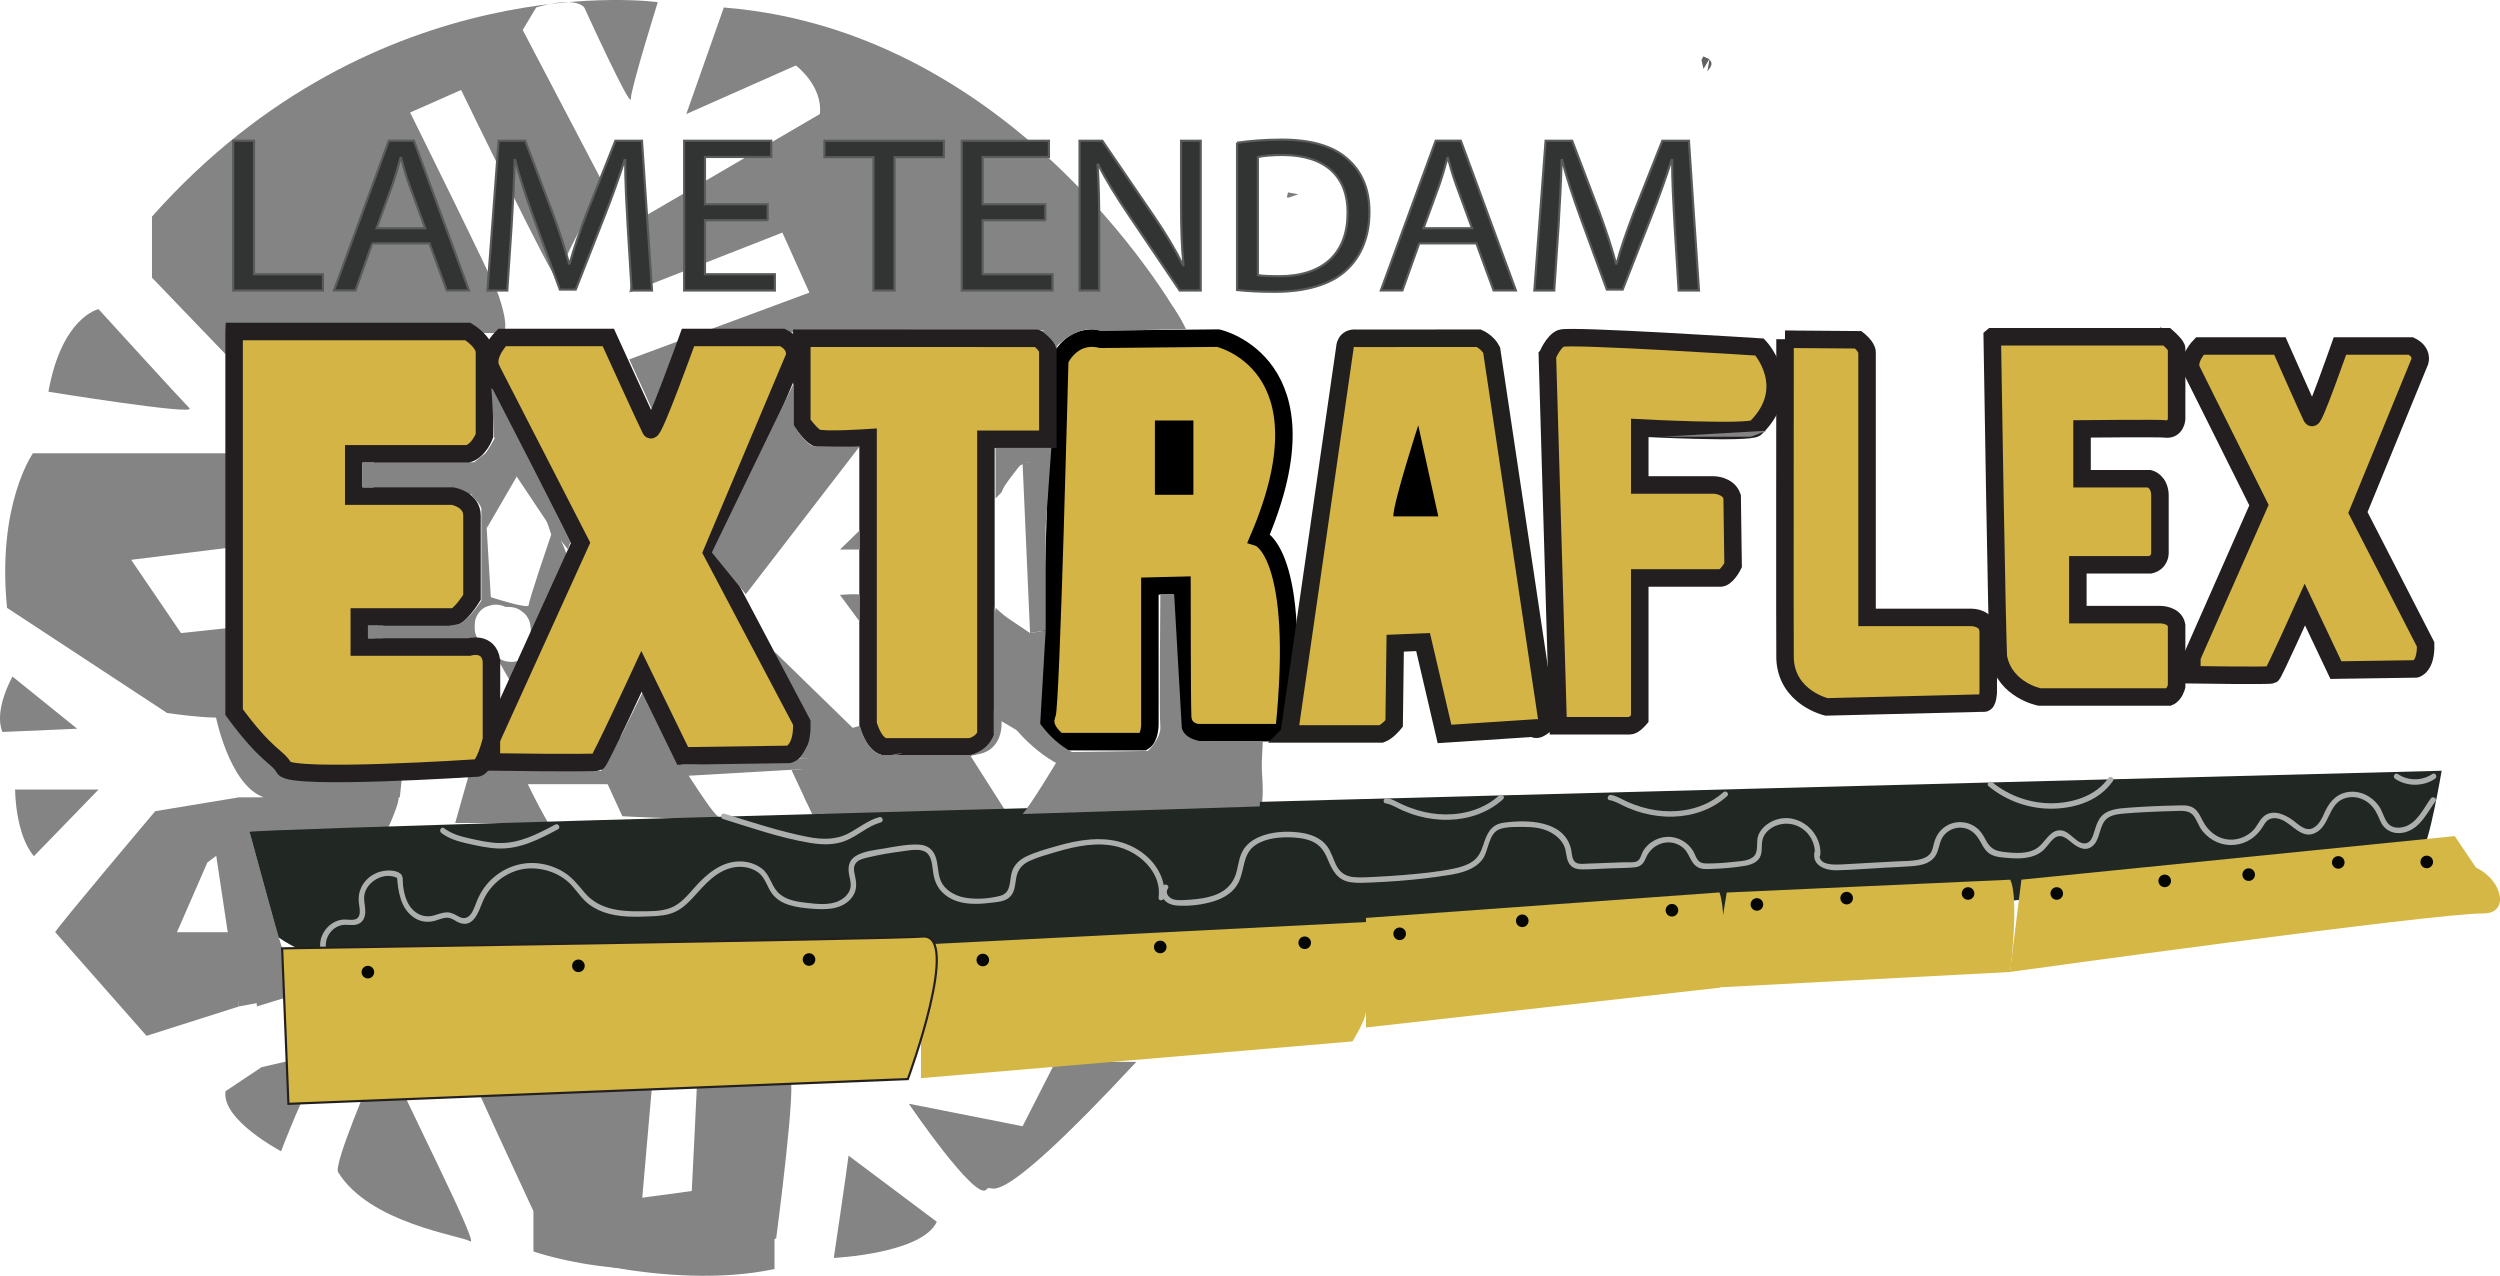 <?xml version="1.0" encoding="UTF-8"?>
<svg id="Layer_2" data-name="Layer 2" xmlns="http://www.w3.org/2000/svg" viewBox="0 0 571.3 291.55">
  <defs>
    <style>
      .cls-1 {
        fill: #838484;
      }

      .cls-2 {
        fill: #848484;
      }

      .cls-3 {
        fill: #6e6d6c;
      }

      .cls-4, .cls-5 {
        fill: #d4b745;
      }

      .cls-6 {
        fill: #212723;
      }

      .cls-7 {
        fill: #adafaf;
      }

      .cls-8 {
        fill: #636060;
      }

      .cls-9 {
        stroke: #000;
      }

      .cls-9, .cls-10, .cls-11 {
        fill: #d3b444;
        stroke-width: 4px;
      }

      .cls-9, .cls-10, .cls-11, .cls-12, .cls-5 {
        stroke-miterlimit: 10;
      }

      .cls-10, .cls-5 {
        stroke: #231f20;
      }

      .cls-11 {
        stroke: #221f1f;
      }

      .cls-13 {
        fill: #050606;
      }

      .cls-12 {
        fill: #323333;
        stroke: #5a5b5c;
      }

      .cls-12, .cls-5 {
        stroke-width: .5px;
      }

      .cls-14 {
        fill: #aaabab;
      }

      .cls-15 {
        fill: #7e7d7c;
      }
    </style>
  </defs>
  <g id="Layer_1-2" data-name="Layer 1">
    <g>
      <path class="cls-2" d="m122.01,285.35s30.07,9.93,54.98,4.65v-10.8l-54.98,6.15Z"/>
      <path class="cls-8" d="m388.82,13.71c.14-.28.28-.55.43-.83.45.22.91.43,1.36.64-.44.75-.88,1.49-1.33,2.24-.15-.68-.31-1.37-.46-2.05Z"/>
      <path class="cls-15" d="m294.34,43.97c.79.14,1.58.29,2.37.43-.81.27-1.62.55-2.42.82-.07-.07-.15-.13-.22-.2.09-.35.18-.7.27-1.05Z"/>
      <path class="cls-8" d="m390.18,16.34c.15-.92.3-1.84.45-2.76,1.09,1.12.07,1.9-.45,2.76Z"/>
      <path class="cls-15" d="m294.35,49.49c-.19-.03-.38-.06-.57-.09.19.03.38.06.57.09Z"/>
      <path class="cls-3" d="m339.26,9.05c.13-.09.26-.18.4-.27-.13.09-.26.18-.4.27Z"/>
      <path class="cls-15" d="m341.27,4.34c-.11-.15-.22-.31-.33-.46.11.15.22.31.33.46Z"/>
      <path class="cls-2" d="m7.75,195.65l14.78-15.23H3.45s0,10.15,4.29,15.23Z"/>
      <path class="cls-2" d="m.56,167.27l17.08-.74-14.78-11.92s-4.4,7.67-2.3,12.67Z"/>
      <path class="cls-2" d="m1.61,138.91l36.56,24.01s15.68,2.4,15.32,0,0-19.55,0-19.55l-12.12,1.3-11.4-16.74,22.09-2.74-.36-21.61H7.53S-.75,115.24,1.61,138.91Z"/>
      <path class="cls-2" d="m11.06,89.52s33.96,5.49,32.24,3.77-20.78-22.64-20.78-22.64c0,0-8.38,1.72-11.46,18.87Z"/>
      <path class="cls-2" d="m34.73,49.49v13.96l16.81,17.49,4.11-5.49,58.31.69s3.41,1.64,0-8.58c-1.03-3.09-20.24-41.85-20.24-41.85l11.66-5.15s21.95,45.28,21.95,43.22,10.63-21.61,10.63-21.61L119.45,6.85l3.09-5.15s8.58-2.74,10.98,0c0,0,10.63,23.32,10.63,20.92S150.32.49,150.32.49c0,0-64.14-8.87-115.59,49Z"/>
      <path class="cls-2" d="m165.41,1.71l-8.58,24.35,25.04-11.1s6.17,4.58,5.49,11.1l-40.13,23.42-3.43,17.39,34.99-13.72,6.17,13.72-19.81,7.34-21.35,7.91s7.55,16.3,6.52,14.93,10.98-18.87,10.98-18.87l24.01-2.74h54.88l29.84-2.06S233.67,7.2,165.41,1.71Z"/>
      <path class="cls-2" d="m104.02,109.07s7.89-2.4,7.2,11.66l6.86-11.82-2.4-9.11-11.66,9.26Z"/>
      <path class="cls-2" d="m116.82,151.25c-1.68,0-2.91-.68-3.72-1.68l3.61,6.31,2.5-5.2c-.66.36-1.46.58-2.39.58Z"/>
      <path class="cls-2" d="m118.51,99.81l7.46,22.35s-5.15,15.03-5.15,16.12-9.78-2.18-9.78-2.18v2.55c.62-.3,1.35-.47,2.19-.47.89,0,1.65.19,2.29.52.09,0,.18,0,.27,0h.51c.9,0,1.74.23,2.52.68.34.26.67.52,1.01.78.62.62,1.05,1.36,1.29,2.21.06.44.12.89.18,1.33,0,.2,0,.39-.02.57.17.45.28.91.33,1.39l8.47-17.64-11.58-28.22Z"/>
      <path class="cls-2" d="m228.87,105.64s0,7.89,0,6.86,4.8-6.86,4.8-6.86h-4.8Z"/>
      <path class="cls-2" d="m228.87,140.28l6.52,4.39,1.03,19.32s7.55,8.19,5.49,7.85-14.41-7.85-14.41-7.85l1.37-23.71Z"/>
      <path class="cls-2" d="m104.02,188.07l4.46-15.75s8.92-4.49,9.6,0c.69,4.49,7.2,15.75,7.2,15.75h-21.27Z"/>
      <path class="cls-2" d="m135.57,172.03l6.65,14.5s23.65,1.24,21.81,0c-1.85-1.24-11.09-16.33-11.09-16.33l3.33-4.39-8.87-8.71-5.54,11.19-6.28,3.74Z"/>
      <path class="cls-2" d="m233.67,186.01c1.72-1.74,8.23-12.61,8.23-12.61l21.61-1.91,3.77-5.48,5.15,3.48s15.09.09,15.44,2,1.37,12.78,0,12.78-40.47-.87-42.88,0c-2.4.87-11.32,1.74-11.32,1.74Z"/>
      <path class="cls-2" d="m51.54,249.36l8.23-5.49,10.29-2.37s3.09,5.46,1.72,5.46-7.55,16.12-7.55,16.12c0,0-13.71-7.2-12.69-13.72Z"/>
      <path class="cls-2" d="m77.26,267.88c-1.1-1.78,7.89-22.64,7.89-22.64,0,0,5.15-1.72,5.15,0s19.55,39.79,17.15,38.42-22.98-4.12-30.18-15.78Z"/>
      <path class="cls-2" d="m105.85,241.5c.33,1.53,16.05,35.28,16.05,35.28v9.2s30.53,10.82,55.48-3.03c0,0,4.99-37.62,2.99-36.85s-20.96-3.45-20.96-1.92-1.33,27.99-1.33,27.99l-11.31,1.53,2.54-29.14-43.46-3.07Z"/>
      <path class="cls-2" d="m207.67,252.22s15.28,22.42,17.72,19.63c1.93-2.2-.39,8.12,34.29-29.2h-18.49l-7.51,14.72-26.01-5.15Z"/>
      <path class="cls-10" d="m407.91,77.52l16.74.13s2.01,1.57,2.01,2.87v60.57h23.89s3.8,0,3.8,3.37v13.72s-.07,2.5-.97,2.5h-.89l-35.12.86s-9.1-2.13-9.45-11.04c-.07-1.9,0-72.98,0-72.98Z"/>
      <path class="cls-9" d="m239.24,163.46c.94-2.16,2.93-81.16,2.93-81.16,0,0,2.72-6.37,9.42-4.77l26.78-.26s26.28,5.83,9.33,45.61c0,0,10.02,3.18,5.7,44.56h-19.72s-3.26-.27-3.42-3.62-.16-30.06-.16-30.06l-7.33.18v31.65s0,3.01-1.47,3.89h-19.38s-4.07-2.83-2.69-6.01Z"/>
      <rect x="263.92" y="96.09" width="8.79" height="16.98"/>
      <path class="cls-10" d="m183.23,84v12.54s1.97,2.8,3.35,3.5,11.79,0,11.79,0v65.39s1.35,5.25,4.21,5.25h19.07s2.54-.35,3.65-2.8v-67.49h14.15v-20.63s-1.59-2.71-3.02-2.45l-53.2-.02v6.71Z"/>
      <path class="cls-10" d="m455.28,76.96h39.89s2.38,2.07,2.23,2.76v16.05s-.16,2.64-2.7,2.24c-1.11-.17-18.91,0-18.91,0v11.39h15.42s2.23.52,2.38,3.62v13.46s0,2.07-2.23,2.59h-16.53v11.39h18.91s3.19,0,3.66,2.42v13.98s-.48,1.9-1.76,2.42h-29.56s-7.85-1.51-9.38-8.97c-.32-1.55-1.43-73.34-1.43-73.34Z"/>
      <g>
        <path class="cls-11" d="m294.6,167.71l12.73-88.26s0-2.43,2.69-2.14l27.91-.02s1.96.84,2.94,2.7l12.73,85.07s-2.2,2.39-3.18,1.33l-20.32,1.33-4.9-21-6.37.27-.24,18.34s-1.47,1.86-2.94,2.39h-21.06Z"/>
        <path d="m318.4,118c0-3.26,5.7-20.81,5.7-20.81l4.58,20.81h-10.28Z"/>
      </g>
      <path class="cls-10" d="m500.88,84.68l15.34,30.75-15.34,34.76v4.01s17.83.27,18.29,0,7.54-16.04,7.54-16.04l7.09,14.97,18.29-.27s2.36-.53,2.21-5.61l-15.47-30.13,14.17-34.57s.69-2.14-2.06-3.48h-16.22s-5.98,17.11-6.42,16.31-7.3-16.31-7.3-16.31h-18.29s-3.07,3.12-1.83,5.61Z"/>
      <path class="cls-10" d="m353.61,81.31s1.31-3.3,3.14-4.01c2.02-.78,45.37,2,45.37,2,0,0,8.54,9.17-.9,18.49-1.35,1.33-26.5,0-26.5,0v13.03h16.84s3.37,0,4.27,2.66l.22,15.68s-1.57,3.19-3.14,2.92h-18.19v32.17s-1.35,1.6-2.25,1.6h-16.39l-2.47-84.54Z"/>
      <polygon class="cls-2" points="85.32 105.64 111.05 105.64 112.3 113.06 85.32 112.59 85.32 105.64"/>
      <path class="cls-2" d="m108.59,141.77l-.94.99h-21.04s-1.03,3.09-1.29,3.86c-.25.74,22.58.3,24.55.26-1.31-1.29-1.73-3.33-1.28-5.11Z"/>
      <polygon class="cls-2" points="233.67 105.64 235.39 144.67 238.96 144.04 238.96 105.64 233.67 105.64"/>
      <polygon class="cls-2" points="196.49 125.58 191.96 125.58 196.49 121.16 196.49 125.58"/>
      <path class="cls-2" d="m196.44,142.04l-4.5-6.1s4.37-.34,4.5,0,0,6.1,0,6.1Z"/>
      <polygon class="cls-2" points="154.88 174.88 185.83 173.18 185.99 175.61 156.64 177.31 154.88 174.88"/>
      <rect class="cls-2" x="118.08" y="176.13" width="21.26" height="3.07"/>
      <polyline class="cls-2" points="185.83 175.26 185.99 187.33 229.84 185.39 221.65 172.53 195.87 172.53 195.85 167.3 176.99 148.92"/>
      <path class="cls-2" d="m183.23,175.25s-.56,9.19,2.76,9.06,7.55-8.17,7.55-8.17l-10.31-.88Z"/>
      <path class="cls-2" d="m195.87,166.61s1.29,2.99,2.71,4.05-.63,1.86-.63,1.86l-4.05-2.19,1.97-3.72Z"/>
      <path class="cls-2" d="m153.6,174.27s.55.2,1.28.53,1.64.8,2.35,1.33c1.43,1.07-4.1.96-4.1.96l.47-2.82Z"/>
      <path class="cls-2" d="m238.96,144.04l-1.39,23.67s-5.68-7.04-5.68-8.22,3.5-14.82,3.5-14.82l3.57-.63Z"/>
      <path class="cls-2" d="m12.62,213.01c.5-1.18,22.85-27.64,22.85-27.64l19.12-3.16h4.86s31.66-2.37,31.66,0-3.97,10.27-3.97,10.27l-32.55-.79-7.2,5.4-6.95,15.93h14.15l-2.73-15.93,2.73,32.91-21.11,6.71-20.86-23.69Z"/>
      <path class="cls-6" d="m63.58,214.17s-8.8-22.92-6.55-24.07,500.94-13.97,500.94-13.97c0,0-3.02,17.74-4.51,17.89s-432.91,60.52-489.88,20.15Z"/>
      <path class="cls-7" d="m74.57,217c-.66-2.66,1.43-5.58,4.21-5.66,1.24-.03,2.51.32,3.59-.47.76-.56,1.05-1.43,1.1-2.34.06-1.15-.29-2.28-.26-3.43s.57-2.26,1.38-3.11c1.63-1.71,4.31-2.44,6.43-1.22l-.31-.54c.27,3.48.79,7.4,3.95,9.49,1.45.96,3.08,1.15,4.74.69.93-.26,1.88-.72,2.86-.69,1.05.03,1.83.83,2.78,1.18,3.17,1.17,4.35-2.6,5.25-4.81,1.45-3.53,4.6-6.3,8.28-7.28s8.22.04,11.22,2.68c1.5,1.32,2.52,3.06,3.95,4.43,1.2,1.15,2.65,1.98,4.22,2.53,3.42,1.21,7.21,1.1,10.79.95,1.93-.08,3.91-.23,5.67-1.09,1.58-.77,2.87-2.02,4.04-3.3,2.61-2.86,5.24-6.09,9.28-6.81,1.81-.32,3.8,0,5.34,1.04,1.84,1.23,2.15,3.4,3.42,5.06,2.02,2.62,5.64,3.06,8.7,3.33,3.41.3,7.54.37,9.68-2.83.98-1.47.87-2.99.51-4.63-.24-1.09-.52-2.29.39-3.16.7-.67,1.79-.89,2.7-1.1,2.39-.56,4.81-1,7.24-1.3,1.82-.22,5.05-1.06,6.39.61.99,1.23.94,3.13,1.21,4.62s.88,2.95,2.02,4.08c2.9,2.86,7.16,2.87,10.94,2.4,1.57-.2,3.46-.23,4.61-1.47,1.03-1.1,1.08-2.66,1.31-4.07.32-2,1.3-3.23,3.14-4.07,1.93-.89,4.07-1.45,6.1-2.05,4.49-1.32,9.42-2.36,14.05-1.14,3.47.91,6.73,3.25,8.38,6.48.82,1.61,1.11,3.35.89,5.14-.1.8,1.15.79,1.25,0,.49-3.89-1.52-7.52-4.5-9.91-3.51-2.83-7.89-3.75-12.33-3.4-2.59.21-5.13.78-7.62,1.49-2.29.66-4.69,1.3-6.86,2.31-1.63.75-2.96,1.91-3.48,3.67-.59,2-.08,4.72-2.61,5.4s-5.76.91-8.35.38c-2.23-.45-4.52-1.79-5.36-4.01-.66-1.73-.48-3.66-1.14-5.39s-1.99-2.58-3.76-2.67c-2.56-.13-5.31.43-7.83.86-2.14.37-4.76.59-6.65,1.76-1.66,1.03-1.81,2.71-1.44,4.48.26,1.25.59,2.42-.04,3.63-.5.97-1.42,1.72-2.41,2.17-2.34,1.06-5.25.64-7.72.35-2.19-.25-4.68-.73-6.23-2.44s-1.75-3.94-3.6-5.35c-1.41-1.08-3.21-1.61-4.98-1.62-4.38-.02-7.82,3.05-10.54,6.14-1.54,1.75-3.14,3.67-5.4,4.51s-4.82.73-7.17.75c-4.6.04-9.25-.55-12.39-4.25-1.49-1.76-2.8-3.49-4.79-4.72-1.73-1.07-3.7-1.74-5.72-1.98-4.08-.49-8.17,1.02-11.06,3.93-1.37,1.38-2.4,3.01-3.1,4.81-.74,1.91-1.63,4.82-4.19,3.37-.81-.46-1.57-.9-2.53-.91-1.04-.02-2.02.39-3,.68-2.68.79-5-.69-6.15-3.14-.54-1.15-.8-2.44-.96-3.69-.1-.78.1-2.06-.5-2.62-1.06-.98-3.18-.91-4.46-.6-3.3.81-5.52,3.74-5.14,7.12.1.9.38,2,.1,2.89-.49,1.57-2.46.91-3.69,1-1.65.12-3.14,1.09-4.11,2.41-1.03,1.4-1.4,3.13-.98,4.82.19.78,1.4.45,1.21-.33h0Z"/>
      <path class="cls-7" d="m265.78,202.43c-.6.86-.54,1.93-.01,2.82.69,1.16,1.99,1.6,3.28,1.69,2.73.2,5.88-.2,8.48-1.03,2.28-.73,4.42-2.06,5.51-4.27,1.47-2.97.86-6.61,3.99-8.61,2.53-1.62,5.91-1.82,8.82-1.63,1.42.1,2.89.34,4.19.97,1.64.79,2.57,2.11,3.26,3.75,1.14,2.71,2.21,5.04,5.43,5.5,1.64.24,3.34.09,4.98.03,1.94-.08,3.89-.19,5.83-.34,3.89-.3,7.78-.73,11.63-1.36,2.7-.44,5.7-1.17,7.49-3.42,1.63-2.04,1.36-6.11,4.1-7.07,1.63-.57,3.78-.48,5.49-.49,1.98,0,4.01.2,5.81,1.09,1.37.68,2.62,1.72,3.31,3.11.63,1.27.44,2.79,1.13,4.03.64,1.16,1.78,1.46,3.03,1.47,2.06.02,4.14-.15,6.2-.23,1.89-.07,3.8-.06,5.68-.22,1.47-.12,2.14-.8,2.69-2.13,1.34-3.26,5.23-4.72,8.23-2.59,1.52,1.08,1.69,2.79,2.87,4.08s2.89,1.02,4.4.97c2.08-.07,4.16-.25,6.22-.55,1.36-.19,2.92-.44,3.91-1.49,1.25-1.31.66-2.98,1.03-4.57.44-1.94,2.34-3.22,4.2-3.59,4.29-.84,7.99,2.67,7.78,6.93-.04.8,1.21.8,1.25,0,.3-5.98-6.28-10.45-11.61-7.28-1.1.65-2.03,1.61-2.54,2.79-.63,1.45.1,3.65-.98,4.82s-3.17,1.16-4.59,1.33c-2.01.23-4.04.38-6.07.38-1.03,0-1.8-.11-2.39-1.04-.36-.57-.56-1.25-.91-1.83-.74-1.22-1.88-2.17-3.2-2.72-2.42-1.01-5.18-.44-7.08,1.34-.47.44-.89.97-1.2,1.53-.42.75-.55,1.94-1.46,2.27-.81.3-1.97.14-2.83.17-.97.04-1.94.07-2.91.11-1.94.07-3.87.15-5.81.22-1,.04-2.25.22-2.82-.82-.42-.76-.39-1.74-.59-2.57-1.6-6.58-10.04-6.7-15.34-5.99-3,.4-3.9,2.55-4.73,5.16-.49,1.52-1.13,2.84-2.5,3.76-1.24.83-2.7,1.26-4.15,1.56-3.84.82-7.84,1.17-11.75,1.5-1.94.16-3.88.29-5.83.38-1.78.08-3.62.25-5.39.08-1.93-.19-3.18-1.11-4.02-2.83-.67-1.38-1.06-2.9-1.98-4.16-1.56-2.14-4.17-2.97-6.71-3.24-2.95-.32-6.25-.11-8.99,1.11-1.31.58-2.5,1.45-3.32,2.64-1.01,1.47-1.24,3.23-1.63,4.93-.82,3.58-3.26,5.36-6.73,6.16-1.61.37-3.26.52-4.91.61-.96.05-2.02.15-2.95-.16-1-.34-1.89-1.42-1.18-2.45.46-.66-.62-1.29-1.08-.63h0Z"/>
      <path class="cls-7" d="m414.64,194.77c-.58,3.05,2.57,4.16,5.02,4.11,3.73-.08,7.46-.4,11.18-.6,1.93-.1,3.85-.18,5.78-.32,1.27-.09,2.58-.24,3.75-.77.99-.46,1.78-1.19,2.23-2.2.69-1.56.64-3.17,1.93-4.44,1.13-1.11,2.73-1.64,4.29-1.33,1.96.39,3.01,1.75,3.9,3.41.56,1.05,1.18,2.08,2.27,2.65,1.22.64,2.8.69,4.14.8,2.58.21,5.46.13,7.57-1.58,1.03-.83,1.65-2.06,2.67-2.9,1.39-1.13,2.59-.26,3.75.7,1.4,1.16,3.2,2.45,4.96,1.13s1.58-4.08,2.85-5.8c.97-1.31,2.74-1.56,4.25-1.7,1.88-.18,3.77-.27,5.66-.37s3.85-.17,5.78-.21,3.81-.39,4.94,1.46c.63,1.05,1.02,2.19,1.8,3.16.89,1.11,2.06,1.97,3.37,2.52,2.53,1.06,5.46.75,7.74-.79,1.03-.7,1.85-1.59,2.52-2.63.46-.72.83-1.49,1.65-1.87.93-.43,2.03-.22,2.93.2,2.4,1.1,4.51,4.38,7.47,2.97,3.38-1.61,2.99-6.46,6.53-7.85,1.7-.67,3.63-.4,5.16.58,1.68,1.08,2.44,2.66,3.19,4.44,1.07,2.56,3.61,3.39,6.18,2.49,3.15-1.11,4.61-4.42,6.46-6.93.48-.65-.61-1.27-1.08-.63-1.74,2.38-3.18,5.8-6.33,6.54-1.28.3-2.72.14-3.55-.97-.91-1.22-1.17-2.81-2.12-4.05-1.53-1.99-3.91-3.27-6.46-3.05-2.84.25-4.55,2.05-5.7,4.51-.65,1.4-1.27,3.03-2.74,3.77-1.72.87-3.28-.78-4.56-1.74-1.93-1.44-4.91-2.75-6.95-.7-.88.89-1.31,2.11-2.21,3-1.2,1.19-2.84,1.96-4.53,2.08-3.18.22-5.71-1.74-7.07-4.48-.48-.97-.96-2.01-1.87-2.66-1.23-.88-2.86-.67-4.29-.64-3.53.07-7.06.23-10.59.49-2.41.18-5.27.31-6.73,2.54-.54.82-.83,1.78-1.13,2.71-.32,1-.67,2.55-1.85,2.86-1.97.53-3.59-2.49-5.48-2.87-2.62-.52-3.71,2.29-5.37,3.67-2.24,1.86-5.61,1.5-8.3,1.17-1.95-.24-2.93-.94-3.86-2.68-.57-1.08-1.16-2.09-2.16-2.85-2.21-1.67-5.29-1.68-7.47.05-1.16.92-1.84,2.13-2.21,3.54-.23.88-.35,1.81-.99,2.52-.53.59-1.29.91-2.05,1.11-1.79.48-3.76.41-5.6.51-2.06.11-4.11.22-6.17.34s-4.11.23-6.17.34c-1.67.09-5.64.31-5.12-2.46.15-.79-1.06-1.12-1.21-.33h0Z"/>
      <path class="cls-7" d="m454.41,179.65c4.13,3.41,9.39,5.26,14.76,5.15s10.67-1.97,13.68-6.34c.46-.66-.63-1.29-1.08-.63-2.82,4.1-8.23,5.71-12.99,5.73s-9.71-1.67-13.48-4.79c-.62-.51-1.5.37-.88.88h0Z"/>
      <path class="cls-14" d="m367.83,182.85c1.44.25,2.71,1.13,4.05,1.7,1.14.48,2.3.9,3.49,1.22,2.27.62,4.64.92,6.99.85,4.53-.13,8.95-1.63,12.33-4.7.6-.54-.29-1.42-.88-.88-3.33,3.02-7.76,4.37-12.21,4.35-2.22,0-4.41-.35-6.53-.99-1.22-.37-2.41-.82-3.56-1.36s-2.12-1.17-3.34-1.38c-.79-.13-1.12,1.07-.33,1.21h0Z"/>
      <path class="cls-14" d="m316.62,183.57c1.44.25,2.71,1.13,4.05,1.7,1.14.48,2.3.9,3.49,1.22,2.27.62,4.64.92,6.99.85,4.53-.13,8.95-1.63,12.33-4.7.6-.54-.29-1.42-.88-.88-3.33,3.02-7.76,4.37-12.21,4.35-2.22,0-4.41-.35-6.53-.99-1.22-.37-2.41-.82-3.56-1.36s-2.12-1.17-3.34-1.38c-.79-.13-1.12,1.07-.33,1.21h0Z"/>
      <path class="cls-7" d="m547.33,177.97c2.7,1.82,6.45,1.81,9.14-.02.66-.45.04-1.53-.63-1.08-2.35,1.6-5.52,1.61-7.88.02-.67-.45-1.3.63-.63,1.08h0Z"/>
      <path class="cls-4" d="m210.46,215.85v30.53l98.61-8.4s3.09-4.97,3.09-6.86v-20.41l-101.7,5.15Z"/>
      <path class="cls-4" d="m312.16,209.76v25.04l80.78-9.09s2.06-15.75,0-21.77l-80.78,5.82Z"/>
      <path class="cls-4" d="m394.59,203.95l-3.51,21.77,68.29-3.6s2.12-16.98,0-21.09l-64.78,2.93Z"/>
      <path class="cls-4" d="m461.93,201.02l-2.62,21.09s96.34-13.38,108.31-13.38c5.84,0,4.36-7.55-1.81-10.46l-4.85-7.2-99.03,9.95Z"/>
      <circle class="cls-13" cx="224.59" cy="219.38" r="1.44"/>
      <circle class="cls-13" cx="265.14" cy="216.4" r="1.44"/>
      <circle class="cls-13" cx="298.15" cy="215.44" r="1.44"/>
      <circle class="cls-13" cx="319.85" cy="213.39" r="1.44"/>
      <circle class="cls-13" cx="347.87" cy="210.42" r="1.44"/>
      <circle class="cls-13" cx="382.07" cy="208.01" r="1.44"/>
      <circle class="cls-13" cx="401.49" cy="206.68" r="1.44"/>
      <circle class="cls-13" cx="422" cy="205.24" r="1.44"/>
      <circle class="cls-13" cx="449.74" cy="204.18" r="1.44"/>
      <circle class="cls-13" cx="470.01" cy="204.18" r="1.44"/>
      <circle class="cls-13" cx="494.68" cy="201.3" r="1.44"/>
      <circle class="cls-13" cx="513.87" cy="199.87" r="1.44"/>
      <circle class="cls-13" cx="534.34" cy="197.08" r="1.44"/>
      <circle class="cls-13" cx="554.56" cy="196.97" r="1.44"/>
      <path class="cls-10" d="m112.29,84.38l20.38,39.69-20.38,44.87v5.18s23.68.35,24.29,0,10.02-20.71,10.02-20.71l9.41,19.33,24.29-.35s3.14-.69,2.93-7.25l-20.54-38.9,18.82-44.63s.91-2.76-2.73-4.49h-21.55s-7.95,22.09-8.53,21.05-9.69-21.05-9.69-21.05h-24.29s-4.08,4.03-2.43,7.25Z"/>
      <polygon class="cls-2" points="55.72 197.08 58.71 229.99 64.93 228.07 63.58 214.17 57.03 190.1 55.72 197.08"/>
      <path class="cls-2" d="m49.13,162.92s3.08,16.52,11.18,19.29c8.1,2.77,31.05,0,31.05,0l1.05-9.69-43.28-9.6Z"/>
      <path class="cls-10" d="m53.5,75.75h53.4s3.5,2.07,3.81,4.49v19.33s-1.27,3.45-3.81,4.14h-26.06v9.66h22.57s4.45.69,4.45,4.49v18.64s-3.18,5.18-4.77,4.49h-20.98v6.87h25.11s4.45-1.35,5.09,3.14v17.95s-1.59,6.9-3.5,6.56c0,0-42.28,2.79-43.87.01s-3.81-2.43-11.44-12.78v-86.97Z"/>
      <path class="cls-2" d="m49.13,193.67l5.46,36.32,10.34-1.92s.79-7.51-.46-11.35c-1.25-3.85-7.44-26.62-7.44-26.62l-7.9,3.56Z"/>
      <g>
        <path class="cls-5" d="m64.47,216.72l1.44,35.53,141.55-5.66s12.35-33.48,3.3-32.57c-5.43.54-146.29,2.7-146.29,2.7Z"/>
        <circle class="cls-13" cx="84.07" cy="222.15" r="1.44"/>
        <circle class="cls-13" cx="132.18" cy="220.71" r="1.44"/>
        <circle class="cls-13" cx="184.88" cy="219.27" r="1.44"/>
      </g>
      <path class="cls-2" d="m193.91,264.09c-.43,3.59-3.37,23.37-3.37,23.37,0,0,20.15-.94,23.54-8.26l-20.17-15.11Z"/>
      <path class="cls-2" d="m231.27,165.56s5.66,7.71,13.87,10.51c8.21,2.8,2.21-3.26,2.21-3.26,0,0-7.27-1.6-12.47-12.05-5.21-10.45-3.61,4.81-3.61,4.81Z"/>
      <rect class="cls-2" x="82.9" y="105.64" width="2.6" height="5.72"/>
      <path class="cls-2" d="m112.27,138.28l-1.05-17.54.67-9.37-4.27,1.71s2.38,2.21,2.38,3.23v20.94s-3.47,5.54-5.99,5.54,4.46,1.27,4.46,1.27h0c-.37-2.49.9-5.26,3.79-5.77Z"/>
      <path class="cls-2" d="m118.08,108.91l7.89,11.82,3.84,4.85s.31-1.42.55-1.61-17.24-34.02-17.24-34.02c0,0-.98-2.04-.81-.77s.55,10.62.55,10.62"/>
      <path class="cls-2" d="m111.05,103.48s3.28-4.86,3.6-7.4,0,5.39,0,5.39l-2.76,5.7-.84-3.69Z"/>
      <rect class="cls-2" x="84.07" y="142.93" width="3.51" height="2.94"/>
      <path class="cls-2" d="m102.84,142.93s1.43-.07,1.97-.32.27,1.43.27,1.43l-1.85.36-.38-1.47Z"/>
      <path class="cls-2" d="m181.41,87.53v9.62s2.78,4.55,4.58,4.81c0,0,9.75.26,10.5,0l-26.06,33.83-7.76-9.54,18.73-38.72Z"/>
      <path class="cls-2" d="m238.01,75.61s3.23,2.38,3.23,3.74c0,0,5.27-5.61,10.04-3.74l19.74-.38s-.66-1.66-2.71-4.72-30.31,5.1-30.31,5.1Z"/>
      <path class="cls-2" d="m182.6,173.35h3.66l-1.45-3.53s-1.82,3.51-2.21,3.53Z"/>
      <polyline class="cls-2" points="229.21 111.66 228.87 112.5 227.5 113.91 227.5 102.34 240.25 102.34 238.96 120.38 236.31 106.42 234.88 105.64 229.84 107.6"/>
      <path class="cls-7" d="m100.84,190.34c1.72,1.31,3.78,1.93,5.86,2.4,2.39.54,4.83,1.09,7.29,1.16,4.89.14,9.32-2.15,13.52-4.39.71-.38.08-1.46-.63-1.08-4.01,2.14-8.21,4.35-12.88,4.22-2.28-.06-4.54-.58-6.76-1.07-2.06-.46-4.06-1.03-5.76-2.32-.64-.49-1.26.6-.63,1.08h0Z"/>
      <path class="cls-7" d="m165.19,187.15c6.53,2.03,13.17,4.35,19.94,5.47,2.75.46,5.63.54,8.25-.55,2.76-1.15,4.97-3.33,7.89-4.13.77-.21.45-1.42-.33-1.21-2.58.71-4.62,2.42-6.94,3.66-2.96,1.58-6.2,1.49-9.41.86-6.46-1.25-12.78-3.37-19.05-5.31-.77-.24-1.1.97-.33,1.21h0Z"/>
      <path class="cls-2" d="m193.91,166.61l.95-.28,1.64-.48s1.85,8.54,8.32,6.67c6.47-1.86-12.88,2.72-12.88,2.72,0,0-2.1-4.16-1.25-4.92"/>
      <path class="cls-2" d="m221.65,172.53s6.57-1.18,5.85-8.54c-.18-1.84-.19-2.71-.09-2.97.28-.8,1.46,3.8,1.46,3.8,0,0,.76,7.71-7.22,7.71Z"/>
      <path class="cls-2" d="m227.5,138.91l3.54,3.13s.85,17.49.84,18.17,1.33,4.59-.84,4.6-3.49,0-3.49,0"/>
      <polygon class="cls-2" points="180.85 175.91 185.58 186.01 188.37 186.01 184.84 175.68 180.85 175.91"/>
      <path class="cls-2" d="m232.33,160.4c-.04-.11-.06-.23-.09-.35.04.34.05.42.04.22,0-.18-.01-.36,0-.54,0-.42.03-.85.05-1.27.04-.85.08-1.71.11-2.56.08-1.74.15-3.48.23-5.23.06-1.31-1.19-2.56-2.5-2.5-1.4.06-2.44,1.1-2.5,2.5-.08,1.81-.16,3.62-.24,5.43-.04.89-.08,1.78-.12,2.66-.04.99-.08,1.98.2,2.95.36,1.26,1.78,2.16,3.08,1.75s2.13-1.73,1.75-3.08h0Z"/>
      <path class="cls-2" d="m244.98,171.85l17.36-.26s3.05-2.93,2.81-5.58.01-30.22.01-30.22h3.16l1.72,30.07s-.27,3.33,5.97,3.72l12.56-.1-.69,14.8-54.19,1.74,11.31-14.16Z"/>
      <path class="cls-2" d="m227.35,145.15c-.19,1.98.46,3.95.2,5.93l4.66-1.26c-.06-.1-.11-.2-.17-.3-.3-.54-.9-.99-1.49-1.15s-1.4-.09-1.93.25c-1.15.74-1.58,2.2-.9,3.42.06.1.11.2.17.3.52.93,1.79,1.48,2.82,1.15.41-.13.78-.35,1.1-.64.24-.23.42-.49.52-.8.16-.3.23-.62.22-.96.26-1.98-.39-3.95-.2-5.93.06-.6-.32-1.36-.73-1.77-.43-.43-1.15-.76-1.77-.73s-1.32.24-1.77.73c-.47.51-.66,1.07-.73,1.77h0Z"/>
      <path class="cls-2" d="m227.29,147.61l-.07,10.55c0,1.31,1.16,2.56,2.5,2.5s2.49-1.1,2.5-2.5l.07-10.55c0-1.31-1.16-2.56-2.5-2.5s-2.49,1.1-2.5,2.5h0Z"/>
      <rect class="cls-1" x="227.11" y="162.17" width="1.36" height="5.55"/>
      <path class="cls-1" d="m227.11,138.51v29.21s1.36-2.14,1.36-3.84-.68-23.59-.68-23.59l-.68-1.78Z"/>
      <path class="cls-2" d="m379.63,99.81h20.42s.17-.02,3.74-1.39"/>
      <g>
        <path class="cls-12" d="m53.29,32.16h4.76v30.51h15.75v3.71h-20.51v-34.22Z"/>
        <path class="cls-12" d="m85.07,55.61l-3.83,10.76h-4.92l12.53-34.22h5.74l12.58,34.22h-5.09l-3.94-10.76h-13.07Zm12.09-3.45l-3.61-9.85c-.82-2.23-1.37-4.26-1.91-6.24h-.11c-.55,2.03-1.15,4.11-1.86,6.19l-3.61,9.9h11.1Z"/>
        <path class="cls-12" d="m143.43,51.35c-.27-4.77-.6-10.51-.55-14.77h-.16c-1.26,4.01-2.79,8.28-4.65,13l-6.51,16.6h-3.61l-5.96-16.3c-1.75-4.82-3.23-9.24-4.27-13.3h-.11c-.11,4.26-.38,10-.71,15.13l-.98,14.67h-4.54l2.57-34.22h6.07l6.29,16.55c1.53,4.21,2.79,7.97,3.72,11.52h.16c.93-3.45,2.24-7.21,3.88-11.52l6.56-16.55h6.07l2.3,34.22h-4.65l-.93-15.03Z"/>
        <path class="cls-12" d="m175.43,50.33h-14.33v12.34h15.97v3.71h-20.73v-34.22h19.91v3.71h-15.15v10.81h14.33v3.66Z"/>
        <path class="cls-12" d="m199.6,35.92h-11.21v-3.76h27.3v3.76h-11.27v30.46h-4.81v-30.46Z"/>
        <path class="cls-12" d="m238.88,50.33h-14.33v12.34h15.97v3.71h-20.73v-34.22h19.91v3.71h-15.15v10.81h14.33v3.66Z"/>
        <path class="cls-12" d="m246.7,66.38v-34.22h5.2l11.82,17.31c2.74,4.01,4.87,7.62,6.62,11.12l.11-.05c-.44-4.57-.55-8.73-.55-14.06v-14.32h4.49v34.22h-4.81l-11.71-17.36c-2.57-3.81-5.03-7.72-6.89-11.42l-.16.05c.27,4.32.38,8.43.38,14.11v14.62h-4.49Z"/>
        <path class="cls-12" d="m282.69,32.62c2.9-.41,6.35-.71,10.12-.71,6.84,0,11.71,1.47,14.93,4.26,3.28,2.79,5.2,6.75,5.2,12.29s-1.86,10.15-5.31,13.3c-3.45,3.2-9.13,4.92-16.3,4.92-3.39,0-6.24-.15-8.64-.41v-33.66Zm4.76,30.26c1.2.2,2.95.25,4.81.25,10.17,0,15.7-5.28,15.7-14.52.05-8.07-4.87-13.2-14.93-13.2-2.46,0-4.32.2-5.58.46v27.01Z"/>
        <path class="cls-12" d="m324.31,55.61l-3.83,10.76h-4.92l12.53-34.22h5.74l12.58,34.22h-5.09l-3.94-10.76h-13.07Zm12.09-3.45l-3.61-9.85c-.82-2.23-1.37-4.26-1.91-6.24h-.11c-.55,2.03-1.15,4.11-1.86,6.19l-3.61,9.9h11.1Z"/>
        <path class="cls-12" d="m382.68,51.35c-.27-4.77-.6-10.51-.55-14.77h-.16c-1.26,4.01-2.79,8.28-4.65,13l-6.51,16.6h-3.61l-5.96-16.3c-1.75-4.82-3.23-9.24-4.27-13.3h-.11c-.11,4.26-.38,10-.71,15.13l-.98,14.67h-4.54l2.57-34.22h6.07l6.29,16.55c1.53,4.21,2.79,7.97,3.72,11.52h.16c.93-3.45,2.24-7.21,3.88-11.52l6.56-16.55h6.07l2.3,34.22h-4.65l-.93-15.03Z"/>
      </g>
    </g>
  </g>
</svg>
